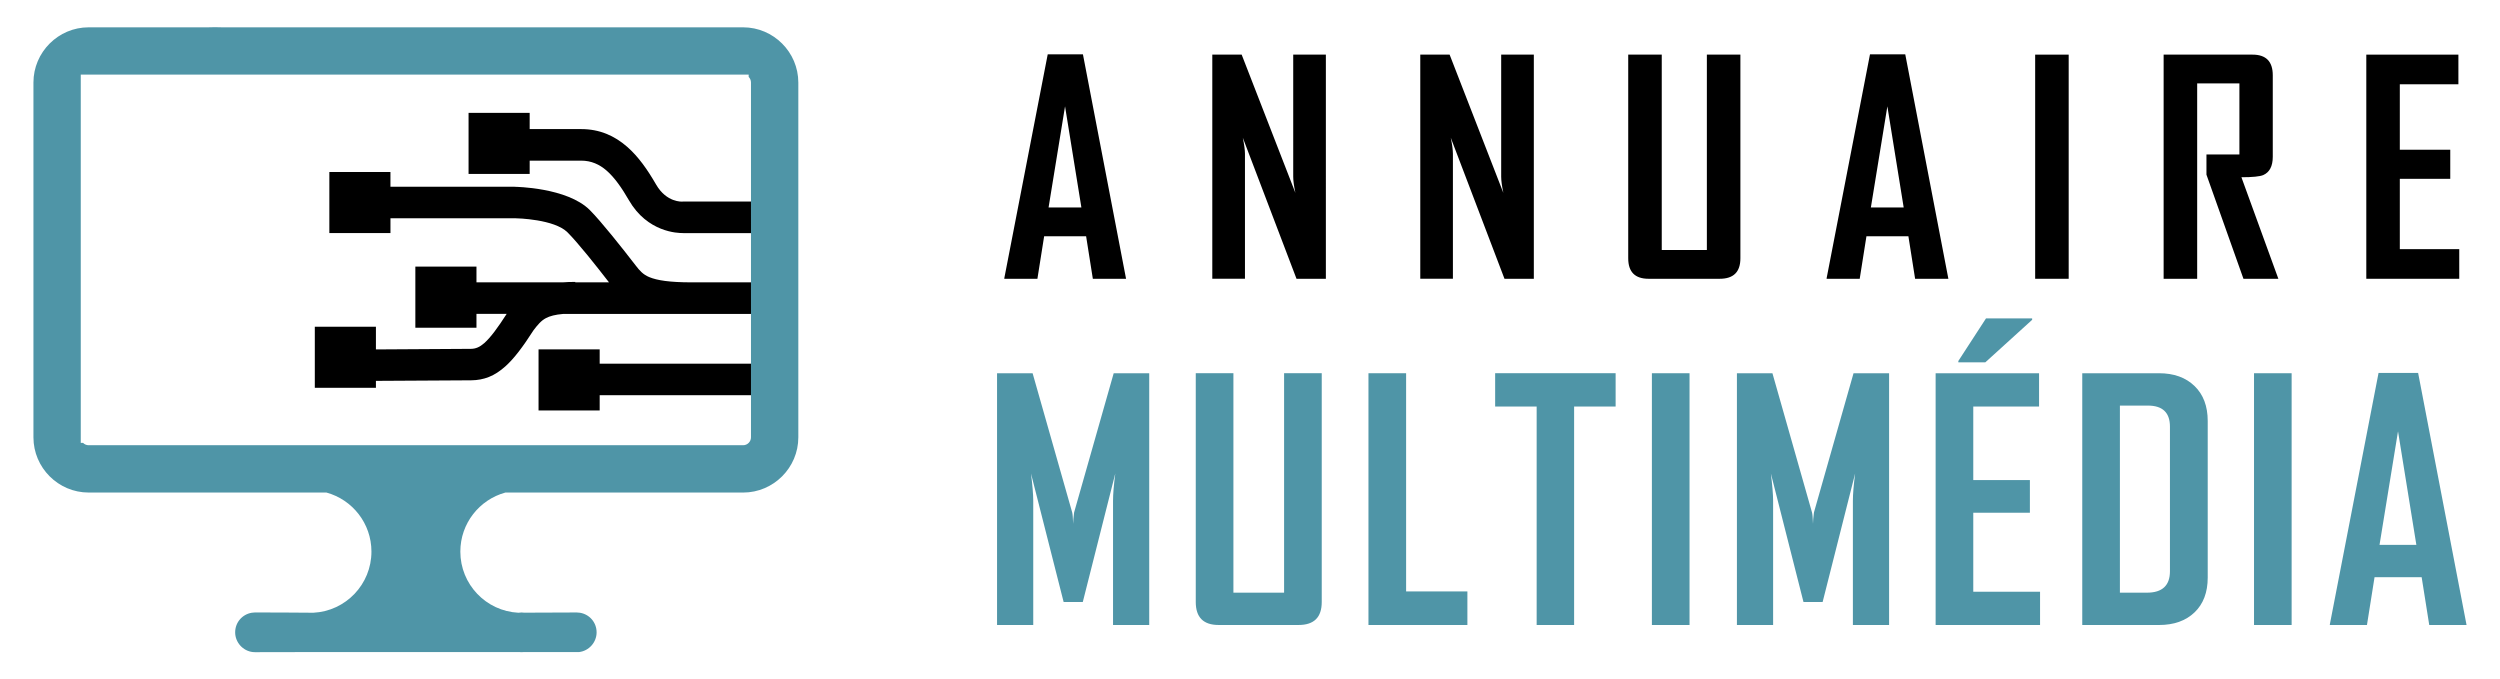 <?xml version="1.0" encoding="utf-8"?>
<!-- Generator: Adobe Illustrator 16.0.0, SVG Export Plug-In . SVG Version: 6.00 Build 0)  -->
<!DOCTYPE svg PUBLIC "-//W3C//DTD SVG 1.1//EN" "http://www.w3.org/Graphics/SVG/1.1/DTD/svg11.dtd">
<svg version="1.1" id="Calque_1" xmlns="http://www.w3.org/2000/svg" xmlns:xlink="http://www.w3.org/1999/xlink" x="0px" y="0px"
	 width="184px" height="50px" viewBox="0 0 184 50" enable-background="new 0 0 184 50" xml:space="preserve">
<g>
	<g>
		<g>
			<path d="M82.878,20.518h-2.445l-0.495-3.13h-3.089l-0.496,3.13h-2.436v-0.043L77.112,4h2.592L82.878,20.518z M79.59,15.27
				l-1.203-7.443l-1.212,7.443H79.59z"/>
			<path d="M97.583,20.518h-2.16L91.47,10.135c0.105,0.506,0.159,0.902,0.159,1.19v9.192h-2.404V4.021h2.162l3.953,10.173
				c-0.107-0.507-0.159-0.902-0.159-1.191V4.021h2.403V20.518z"/>
			<path d="M112.89,20.518h-2.16l-3.954-10.383c0.107,0.506,0.158,0.902,0.158,1.19v9.192h-2.402V4.021h2.16l3.953,10.173
				c-0.105-0.507-0.158-0.902-0.158-1.191V4.021h2.403V20.518z"/>
			<path d="M128.093,19.011c0,1.005-0.506,1.507-1.519,1.507h-5.24c-0.997,0-1.497-0.502-1.497-1.507V4.021h2.468V18.4h3.32V4.021
				h2.468V19.011z"/>
			<path d="M143.4,20.518h-2.448l-0.494-3.13h-3.088l-0.495,3.13h-2.435v-0.043L137.631,4h2.596L143.4,20.518z M140.111,15.27
				l-1.201-7.443l-1.214,7.443H140.111z"/>
			<path d="M152.255,20.518h-2.467V4.021h2.467V20.518z"/>
			<path d="M167.687,20.518h-2.569l-2.723-7.663v-1.487h2.425V6.139h-3.108v14.379h-2.469V4.021h6.548
				c0.99,0,1.485,0.506,1.485,1.518v5.999c0,0.694-0.236,1.145-0.706,1.349c-0.252,0.104-0.787,0.158-1.602,0.158L167.687,20.518z"
				/>
			<path d="M181.002,20.518h-6.842V4.021h6.778v2.182h-4.312v4.817h3.713v2.141h-3.713v5.176h4.375V20.518z"/>
		</g>
		<g>
			<path fill="#4F95A7" d="M84.583,46h-2.664v-9.139c0-0.484,0.056-1.152,0.166-2.014l-2.392,9.462h-1.409l-2.403-9.462
				c0.11,0.875,0.166,1.548,0.166,2.014V46h-2.664v-18.53h2.617l2.913,10.243c0.031,0.112,0.055,0.391,0.071,0.84
				c0-0.194,0.022-0.476,0.071-0.84l2.913-10.243h2.615V46z"/>
			<path fill="#4F95A7" d="M97.28,44.309c0,1.126-0.567,1.69-1.705,1.69h-5.885c-1.12,0-1.682-0.564-1.682-1.69v-16.84h2.771v16.151
				h3.73V27.469h2.771V44.309z"/>
			<path fill="#4F95A7" d="M108,46h-7.281v-18.53h2.771v16.059H108V46z"/>
			<path fill="#4F95A7" d="M118.911,29.921h-3.056V46h-2.757V29.921h-3.055v-2.452h8.867V29.921z"/>
			<path fill="#4F95A7" d="M124.35,46h-2.771v-18.53h2.771V46z"/>
			<path fill="#4F95A7" d="M139.038,46h-2.665v-9.139c0-0.484,0.055-1.152,0.165-2.014l-2.393,9.462h-1.408l-2.401-9.462
				c0.108,0.875,0.165,1.548,0.165,2.014V46h-2.664v-18.53h2.614l2.912,10.243c0.033,0.112,0.058,0.391,0.073,0.84
				c0-0.194,0.024-0.476,0.071-0.84l2.913-10.243h2.617V46z"/>
			<path fill="#4F95A7" d="M150.149,46h-7.687v-18.53h7.613v2.452h-4.842v5.412h4.167v2.403h-4.167v5.813h4.915V46z M149.565,23.54
				l-3.445,3.127h-1.986v-0.098l2.036-3.135h3.396V23.54z"/>
			<path fill="#4F95A7" d="M162.488,42.508c0,1.087-0.321,1.942-0.969,2.562C160.871,45.691,160,46,158.902,46h-5.648v-18.53h5.648
				c1.098,0,1.969,0.315,2.617,0.942c0.647,0.627,0.969,1.484,0.969,2.574V42.508z M159.708,42.047V31.402
				c0-1.035-0.542-1.551-1.624-1.551h-2.059v13.77h1.988C159.142,43.621,159.708,43.095,159.708,42.047z"/>
			<path fill="#4F95A7" d="M168.664,46h-2.768v-18.53h2.768V46z"/>
			<path fill="#4F95A7" d="M181.538,46h-2.746l-0.558-3.516h-3.468L174.208,46h-2.732v-0.044l3.585-18.507h2.913L181.538,46z
				 M177.844,40.103l-1.35-8.359l-1.361,8.359H177.844z"/>
		</g>
	</g>
	<g>
		<path fill-rule="evenodd" clip-rule="evenodd" fill="#4F95A7" d="M54.693,2.011c-12.783,0-25.564,0-38.348,0
			c-0.35-0.014-0.698-0.014-1.042,0c-2.926,0-5.852,0-8.779,0c-2.234,0-4.063,1.829-4.063,4.062c0,8.398,0,17.32,0,26.114
			c0,2.236,1.828,4.064,4.063,4.064c5.834,0,11.667,0,17.501,0c1.91,0.521,3.313,2.27,3.313,4.347c0,2.409-1.891,4.378-4.271,4.499
			c-0.077-0.012-4.218-0.02-4.299-0.02c-0.078,0-0.158,0.008-0.234,0.02c-0.695,0.113-1.226,0.705-1.226,1.445
			c0,0.734,0.566,1.365,1.295,1.449C18.657,47.998,18.714,48,18.769,48c0.058,0,4.175-0.002,4.231-0.008c5.072,0,10.146,0,15.219,0
			C38.274,47.998,38.329,48,38.386,48s0.112-0.002,0.167-0.008c1.354,0,2.708,0,4.063,0c0.728-0.084,1.294-0.715,1.294-1.449
			c0-0.74-0.531-1.332-1.226-1.445c-0.077-0.012-0.155-0.02-0.235-0.02c-0.065,0-2.796,0.006-3.871,0.015
			c-0.063-0.009-0.126-0.015-0.191-0.015c-0.08,0-0.159,0.008-0.235,0.02c-2.38-0.121-4.272-2.09-4.272-4.499
			c0-2.077,1.403-3.825,3.313-4.347c5.834,0,11.667,0,17.501,0c2.234,0,4.062-1.828,4.062-4.064c0-8.704,0-17.409,0-26.114
			C58.755,3.839,56.927,2.011,54.693,2.011L54.693,2.011z M55.272,29.087v3.1c0,0.162-0.064,0.305-0.17,0.41
			c-0.104,0.107-0.25,0.172-0.41,0.172c-16.056,0-32.111,0-48.167,0c-0.16,0-0.305-0.064-0.41-0.172H5.944
			c0-9.035,0-18.069,0-27.104h20.548c10.512,0,17.688,0,28.2,0h0.41v0.169c0.106,0.105,0.17,0.251,0.17,0.41v8.76 M55.272,23.103
			v3.665 M55.272,17.154v3.627"/>
		<path fill-rule="evenodd" clip-rule="evenodd" d="M55.272,14.833h-4.989l-0.068,0.005c-0.004,0-1.151,0.085-1.923-1.251
			c-0.627-1.085-1.302-2.06-2.139-2.788c-0.928-0.807-2.017-1.298-3.378-1.298h-3.791V8.305h-4.498v4.497h4.498v-0.979h3.791
			c0.742,0,1.343,0.276,1.864,0.727c0.61,0.53,1.14,1.306,1.65,2.189c1.358,2.352,3.579,2.422,3.995,2.415v0.002h4.989"/>
		<polyline fill-rule="evenodd" clip-rule="evenodd" points="55.272,26.767 44.136,26.767 44.136,25.714 39.637,25.714 
			39.637,30.21 44.136,30.21 44.136,29.087 55.272,29.087 		"/>
		<path fill-rule="evenodd" clip-rule="evenodd" d="M55.272,20.781h-4.374c-1.61,0-2.537-0.145-3.117-0.388
			c-0.455-0.188-0.708-0.484-0.969-0.821c-0.531-0.688-1.164-1.496-1.768-2.236c-0.629-0.77-1.222-1.464-1.631-1.873
			c-1.673-1.675-5.511-1.714-5.522-1.714l-0.014-0.004h-9.14v-1.088H24.24v4.498h4.498v-1.089h9.14v-0.004
			c0.212,0.004,2.924,0.071,3.895,1.043c0.385,0.385,0.917,1.007,1.478,1.692c0.526,0.647,1.084,1.354,1.572,1.985H42.34v-0.033
			c-0.34,0-0.653,0.01-0.943,0.033h-6.329v-1.16H30.57v4.497h4.498v-1.016h2.223c-0.661,1.028-1.175,1.726-1.64,2.142
			c-0.336,0.3-0.64,0.428-0.987,0.43l-6.996,0.043v-1.671H23.17v4.497h4.498v-0.512l7.004-0.041c0.948-0.009,1.726-0.313,2.52-1.024
			c0.646-0.577,1.289-1.434,2.074-2.658c0.298-0.393,0.562-0.712,0.916-0.896c0.288-0.152,0.686-0.259,1.273-0.308h9.444h4.374"/>
	</g>
</g>
</svg>

